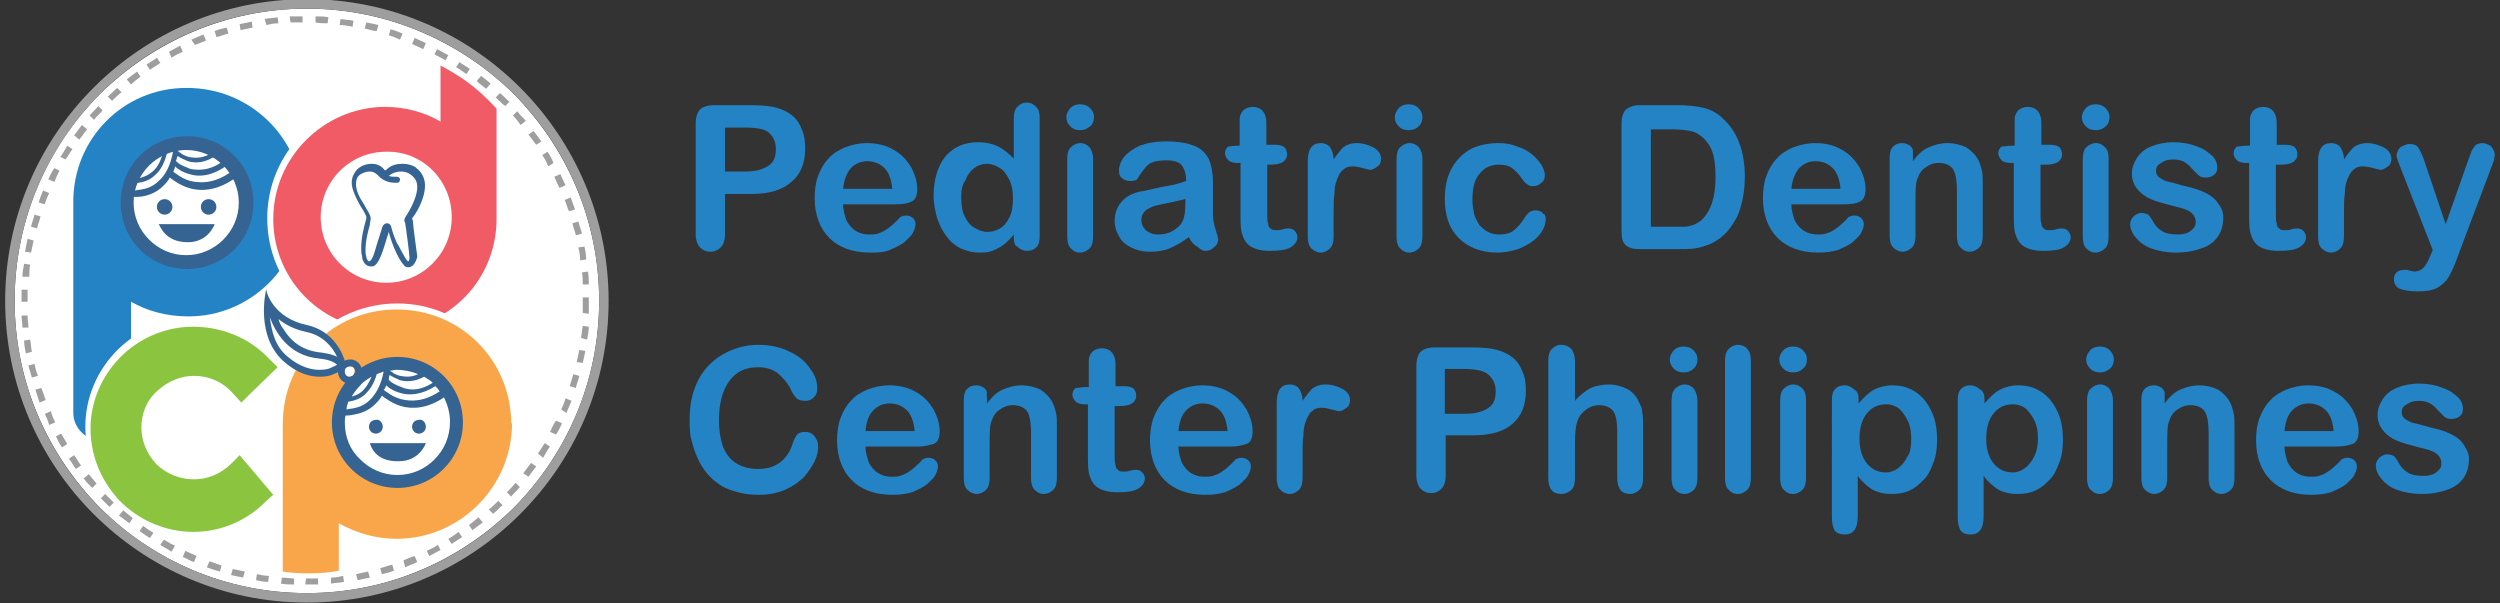 <?xml version="1.0" encoding="utf-8"?>
<!-- Generator: Adobe Illustrator 26.1.0, SVG Export Plug-In . SVG Version: 6.00 Build 0)  -->
<svg version="1.1" id="Layer_1" xmlns="http://www.w3.org/2000/svg" xmlns:xlink="http://www.w3.org/1999/xlink" x="0px" y="0px"
	 viewBox="0 0 290 70" style="enable-background:new 0 0 290 70;" xml:space="preserve">
<rect x="0" y="0" width="290" height="70" fill="#333333" stroke="none"/>
<style type="text/css">
	.st0{fill:#FFFFFF;}
	.st1{fill:#9F9E9E;}
	.st2{fill:#2483C5;}
	.st3{fill:#8BC53F;}
	.st4{fill:none;}
	.st5{fill:#F05B66;}
	.st6{fill:#F9A64A;}
	.st7{fill:#366492;}
</style>
<g>
	<path class="st0" d="M69.5,34.9c0-9.4-3.8-17.8-9.9-24C53.4,4.8,44.9,1,35.6,1s-17.8,3.8-24,9.9c-6.1,6.1-9.9,14.6-9.9,24
		c0,9.4,3.8,17.8,9.9,24c6.1,6.1,14.6,9.9,24,9.9s17.8-3.8,24-9.9C65.7,52.7,69.5,44.3,69.5,34.9z"/>
	<path class="st1" d="M35.6-0.1c-19.3,0-35,15.7-35,35c0,19.3,15.7,35,35,35c19.3,0,35-15.7,35-35C70.6,15.6,54.9-0.1,35.6-0.1z
		 M11.6,58.9c-6.1-6.1-9.9-14.6-9.9-24c0-9.4,3.8-17.8,9.9-24C17.7,4.8,26.2,1,35.6,1s17.8,3.8,24,9.9c6.1,6.1,9.9,14.6,9.9,24
		c0,9.4-3.8,17.8-9.9,24c-6.1,6.1-14.6,9.9-24,9.9S17.7,65,11.6,58.9z"/>
</g>
<path class="st2" d="M21.7,10.2c-0.1,0-0.1,0-0.1,0c-7.3,0-13.1,5.9-13.1,13.2c0,0,0,0.1,0,0.1l0,24.4h0c0,1.8,1.6,3.3,3.5,3.3
	c1.9,0,3.5-1.5,3.5-3.3c0-0.5-0.1-1-0.3-1.4l0-11.5c1.9,1.1,4.2,1.7,6.6,1.7h0.1c7.1,0,13.2-5.8,13.2-13.3c0,0,0,0,0-0.1
	C35,16.1,29.1,10.2,21.7,10.2z"/>
<path class="st0" d="M29.1,23.5c0,4.1-3.3,7.4-7.4,7.4c-4.1,0-7.4-3.3-7.4-7.4s3.3-7.4,7.4-7.4C25.8,16.1,29.1,19.4,29.1,23.5z"/>
<g>
	<path class="st2" d="M87.2,22.5h-3.1v4.7c0,0.7-0.2,1.2-0.5,1.5s-0.7,0.5-1.2,0.5c-0.5,0-0.9-0.2-1.2-0.5c-0.3-0.3-0.5-0.9-0.5-1.5
		V14.3c0-0.7,0.2-1.3,0.5-1.6c0.3-0.3,0.9-0.5,1.6-0.5h4.3c1.3,0,2.3,0.1,3,0.3c0.7,0.2,1.3,0.5,1.8,0.9c0.5,0.4,0.9,1,1.1,1.6
		c0.3,0.6,0.4,1.4,0.4,2.2c0,1.7-0.5,3-1.6,3.9C90.8,22,89.3,22.5,87.2,22.5z M86.4,14.8h-2.3v5.1h2.3c0.8,0,1.5-0.1,2-0.3
		c0.5-0.2,0.9-0.4,1.2-0.8c0.3-0.4,0.4-0.9,0.4-1.5c0-0.7-0.2-1.3-0.7-1.8C88.9,15,87.9,14.8,86.4,14.8z"/>
	<path class="st2" d="M103.9,23.7h-6.1c0,0.7,0.2,1.3,0.4,1.9c0.3,0.5,0.6,0.9,1.1,1.2c0.5,0.3,1,0.4,1.5,0.4c0.4,0,0.7,0,1-0.1
		c0.3-0.1,0.6-0.2,0.9-0.4c0.3-0.2,0.6-0.4,0.8-0.6c0.2-0.2,0.6-0.5,0.9-0.9c0.2-0.1,0.4-0.2,0.7-0.2c0.3,0,0.6,0.1,0.8,0.3
		c0.2,0.2,0.3,0.4,0.3,0.7c0,0.3-0.1,0.6-0.3,1c-0.2,0.4-0.6,0.7-1,1.1c-0.4,0.3-1,0.6-1.7,0.9s-1.4,0.3-2.3,0.3
		c-2,0-3.6-0.6-4.7-1.7c-1.1-1.1-1.7-2.7-1.7-4.6c0-0.9,0.1-1.8,0.4-2.6s0.7-1.5,1.2-2c0.5-0.6,1.2-1,1.9-1.3
		c0.8-0.3,1.6-0.5,2.6-0.5c1.2,0,2.3,0.3,3.1,0.8c0.9,0.5,1.5,1.2,2,2c0.4,0.8,0.7,1.6,0.7,2.5c0,0.8-0.2,1.3-0.7,1.5
		C105.3,23.6,104.7,23.7,103.9,23.7z M97.8,21.9h5.7c-0.1-1.1-0.4-1.9-0.9-2.4c-0.5-0.5-1.2-0.8-2-0.8c-0.8,0-1.4,0.3-1.9,0.8
		C98.2,20.1,97.9,20.9,97.8,21.9z"/>
	<path class="st2" d="M117.6,27.5v-0.3c-0.4,0.5-0.8,0.9-1.2,1.2c-0.4,0.3-0.8,0.5-1.3,0.7c-0.5,0.2-1,0.2-1.6,0.2
		c-0.7,0-1.4-0.2-2.1-0.5c-0.6-0.3-1.2-0.8-1.6-1.4c-0.5-0.6-0.8-1.3-1.1-2.1c-0.2-0.8-0.4-1.6-0.4-2.6c0-1.9,0.5-3.5,1.4-4.6
		c1-1.1,2.2-1.6,3.8-1.6c0.9,0,1.7,0.2,2.3,0.5c0.6,0.3,1.2,0.8,1.8,1.4v-4.6c0-0.6,0.1-1.1,0.4-1.4c0.3-0.3,0.6-0.5,1.1-0.5
		c0.5,0,0.8,0.2,1.1,0.5c0.3,0.3,0.4,0.7,0.4,1.3v13.7c0,0.6-0.1,1-0.4,1.3c-0.3,0.3-0.6,0.4-1.1,0.4c-0.4,0-0.8-0.2-1.1-0.5
		C117.7,28.5,117.6,28.1,117.6,27.5z M111.5,22.9c0,0.8,0.1,1.6,0.4,2.2s0.6,1,1.1,1.3c0.5,0.3,1,0.5,1.5,0.5c0.5,0,1-0.1,1.5-0.4
		c0.5-0.3,0.8-0.7,1.1-1.3c0.3-0.6,0.4-1.3,0.4-2.2c0-0.8-0.1-1.5-0.4-2.1c-0.3-0.6-0.6-1.1-1.1-1.4c-0.5-0.3-1-0.5-1.5-0.5
		c-0.6,0-1.1,0.2-1.5,0.5c-0.4,0.3-0.8,0.8-1,1.4C111.6,21.4,111.5,22.1,111.5,22.9z"/>
	<path class="st2" d="M125.3,15.1c-0.4,0-0.8-0.1-1.1-0.4c-0.3-0.3-0.5-0.6-0.5-1.1c0-0.4,0.2-0.8,0.5-1.1c0.3-0.3,0.7-0.4,1.1-0.4
		c0.4,0,0.8,0.1,1.1,0.4c0.3,0.3,0.5,0.6,0.5,1.1c0,0.5-0.2,0.9-0.5,1.1C126,15,125.7,15.1,125.3,15.1z M126.8,18.4v9
		c0,0.6-0.1,1.1-0.4,1.4c-0.3,0.3-0.7,0.5-1.1,0.5c-0.5,0-0.8-0.2-1.1-0.5c-0.3-0.3-0.4-0.8-0.4-1.4v-8.9c0-0.6,0.1-1.1,0.4-1.4
		c0.3-0.3,0.7-0.5,1.1-0.5c0.5,0,0.8,0.2,1.1,0.5C126.6,17.4,126.8,17.8,126.8,18.4z"/>
	<path class="st2" d="M137.9,27.5c-0.8,0.6-1.5,1-2.2,1.3c-0.7,0.3-1.5,0.4-2.4,0.4c-0.8,0-1.5-0.2-2.1-0.5
		c-0.6-0.3-1.1-0.7-1.4-1.3c-0.3-0.5-0.5-1.1-0.5-1.8c0-0.9,0.3-1.6,0.8-2.2c0.5-0.6,1.3-1,2.2-1.2c0.2,0,0.7-0.1,1.5-0.3
		c0.8-0.2,1.5-0.3,2-0.4c0.6-0.1,1.2-0.3,1.8-0.5c0-0.8-0.2-1.4-0.5-1.8c-0.3-0.4-0.9-0.6-1.8-0.6c-0.8,0-1.4,0.1-1.8,0.3
		c-0.4,0.2-0.7,0.6-1,1c-0.3,0.4-0.5,0.7-0.6,0.9c-0.1,0.1-0.4,0.2-0.8,0.2c-0.3,0-0.7-0.1-0.9-0.3c-0.3-0.2-0.4-0.5-0.4-0.9
		c0-0.5,0.2-1.1,0.6-1.6c0.4-0.5,1-0.9,1.8-1.3c0.8-0.3,1.8-0.5,3.1-0.5c1.4,0,2.4,0.2,3.2,0.5c0.8,0.3,1.3,0.8,1.7,1.5
		c0.3,0.7,0.5,1.6,0.5,2.8c0,0.7,0,1.4,0,1.9c0,0.5,0,1.1,0,1.7c0,0.6,0.1,1.2,0.3,1.8c0.2,0.6,0.3,1,0.3,1.2c0,0.3-0.1,0.6-0.5,0.9
		c-0.3,0.3-0.6,0.4-1,0.4c-0.3,0-0.6-0.2-0.9-0.5C138.6,28.5,138.2,28.1,137.9,27.5z M137.7,23c-0.5,0.2-1.1,0.3-2,0.5
		c-0.9,0.2-1.5,0.3-1.8,0.4c-0.3,0.1-0.7,0.3-1,0.5c-0.3,0.3-0.5,0.6-0.5,1.1c0,0.5,0.2,0.9,0.5,1.2c0.4,0.3,0.8,0.5,1.4,0.5
		c0.6,0,1.2-0.1,1.7-0.4c0.5-0.3,0.9-0.6,1.1-1c0.3-0.5,0.4-1.2,0.4-2.3V23z"/>
	<path class="st2" d="M143.5,16.9h0.3V15c0-0.5,0-0.9,0-1.2c0-0.3,0.1-0.5,0.2-0.7c0.1-0.2,0.3-0.4,0.5-0.5c0.2-0.1,0.5-0.2,0.8-0.2
		c0.4,0,0.8,0.1,1.1,0.4c0.2,0.2,0.3,0.4,0.4,0.7c0.1,0.3,0.1,0.7,0.1,1.2v2.1h1.1c0.4,0,0.8,0.1,1,0.3c0.2,0.2,0.3,0.5,0.3,0.8
		c0,0.4-0.2,0.7-0.5,0.9c-0.3,0.2-0.8,0.3-1.4,0.3H147v5.7c0,0.5,0,0.9,0.1,1.1c0,0.3,0.1,0.5,0.3,0.6c0.1,0.2,0.4,0.2,0.7,0.2
		c0.2,0,0.4,0,0.7-0.1c0.3-0.1,0.6-0.1,0.7-0.1c0.3,0,0.5,0.1,0.7,0.3c0.2,0.2,0.3,0.5,0.3,0.7c0,0.5-0.3,0.9-0.8,1.2
		c-0.5,0.3-1.3,0.4-2.4,0.4c-1,0-1.7-0.2-2.2-0.5c-0.5-0.3-0.8-0.8-1-1.4c-0.2-0.6-0.2-1.4-0.2-2.3v-6h-0.4c-0.4,0-0.8-0.1-1-0.3
		c-0.2-0.2-0.4-0.5-0.4-0.8c0-0.3,0.1-0.6,0.4-0.8C142.7,17,143,16.9,143.5,16.9z"/>
	<path class="st2" d="M154.7,24.8v2.6c0,0.6-0.1,1.1-0.4,1.4c-0.3,0.3-0.7,0.5-1.1,0.5c-0.4,0-0.8-0.2-1.1-0.5
		c-0.3-0.3-0.4-0.8-0.4-1.4v-8.7c0-1.4,0.5-2.1,1.5-2.1c0.5,0,0.9,0.2,1.1,0.5c0.2,0.3,0.4,0.8,0.4,1.4c0.4-0.6,0.8-1.1,1.1-1.4
		c0.4-0.3,0.9-0.5,1.6-0.5c0.7,0,1.3,0.2,1.9,0.5c0.6,0.3,0.9,0.8,0.9,1.3c0,0.4-0.1,0.7-0.4,0.9c-0.3,0.2-0.5,0.4-0.9,0.4
		c-0.1,0-0.4-0.1-0.8-0.2c-0.4-0.1-0.8-0.2-1.2-0.2c-0.5,0-0.8,0.1-1.1,0.4c-0.3,0.2-0.5,0.6-0.7,1.1c-0.2,0.5-0.3,1-0.3,1.7
		C154.7,23,154.7,23.8,154.7,24.8z"/>
	<path class="st2" d="M163.4,15.1c-0.4,0-0.8-0.1-1.1-0.4c-0.3-0.3-0.5-0.6-0.5-1.1c0-0.4,0.2-0.8,0.5-1.1c0.3-0.3,0.7-0.4,1.1-0.4
		c0.4,0,0.8,0.1,1.1,0.4c0.3,0.3,0.5,0.6,0.5,1.1c0,0.5-0.2,0.9-0.5,1.1C164.2,15,163.8,15.1,163.4,15.1z M165,18.4v9
		c0,0.6-0.1,1.1-0.4,1.4c-0.3,0.3-0.7,0.5-1.1,0.5c-0.5,0-0.8-0.2-1.1-0.5c-0.3-0.3-0.4-0.8-0.4-1.4v-8.9c0-0.6,0.1-1.1,0.4-1.4
		c0.3-0.3,0.7-0.5,1.1-0.5c0.5,0,0.8,0.2,1.1,0.5C164.8,17.4,165,17.8,165,18.4z"/>
	<path class="st2" d="M179.3,25.4c0,0.4-0.1,0.8-0.3,1.2c-0.2,0.4-0.6,0.9-1.1,1.3c-0.5,0.4-1.1,0.7-1.8,1c-0.7,0.2-1.5,0.4-2.4,0.4
		c-1.9,0-3.4-0.6-4.5-1.7c-1.1-1.1-1.6-2.6-1.6-4.5c0-1.3,0.2-2.4,0.7-3.4c0.5-1,1.2-1.7,2.1-2.3c0.9-0.5,2.1-0.8,3.4-0.8
		c0.8,0,1.5,0.1,2.2,0.4c0.7,0.2,1.2,0.5,1.7,0.9c0.5,0.4,0.8,0.8,1.1,1.2c0.2,0.4,0.4,0.8,0.4,1.2c0,0.4-0.1,0.7-0.4,0.9
		c-0.3,0.3-0.6,0.4-1,0.4c-0.3,0-0.5-0.1-0.6-0.2c-0.2-0.1-0.4-0.3-0.6-0.6c-0.4-0.6-0.8-1-1.2-1.3c-0.4-0.3-0.9-0.4-1.6-0.4
		c-0.9,0-1.7,0.4-2.2,1.1c-0.6,0.7-0.8,1.7-0.8,3c0,0.6,0.1,1.1,0.2,1.6c0.1,0.5,0.4,0.9,0.6,1.3c0.3,0.3,0.6,0.6,1,0.8
		c0.4,0.2,0.8,0.3,1.3,0.3c0.6,0,1.2-0.1,1.6-0.4c0.4-0.3,0.8-0.7,1.2-1.3c0.2-0.3,0.4-0.6,0.6-0.8c0.2-0.2,0.5-0.3,0.8-0.3
		c0.4,0,0.7,0.1,0.9,0.4C179.2,24.8,179.3,25.1,179.3,25.4z"/>
	<path class="st2" d="M190.2,12.2h4.4c1.1,0,2.1,0.1,3,0.3c0.8,0.2,1.6,0.6,2.2,1.2c1.7,1.5,2.6,3.8,2.6,6.8c0,1-0.1,1.9-0.3,2.8
		c-0.2,0.8-0.4,1.6-0.8,2.2c-0.4,0.7-0.8,1.3-1.4,1.8c-0.4,0.4-0.9,0.7-1.5,1c-0.5,0.2-1.1,0.4-1.7,0.5c-0.6,0.1-1.3,0.1-2.1,0.1
		h-4.4c-0.6,0-1.1-0.1-1.4-0.3c-0.3-0.2-0.5-0.4-0.6-0.8c-0.1-0.3-0.1-0.8-0.1-1.3V14.3c0-0.7,0.2-1.3,0.5-1.6
		C189,12.4,189.5,12.2,190.2,12.2z M191.5,14.9v11.4h2.6c0.6,0,1,0,1.3,0c0.3,0,0.7-0.1,1-0.2c0.3-0.1,0.6-0.3,0.9-0.5
		c1.1-1,1.7-2.6,1.7-5c0-1.7-0.2-2.9-0.7-3.7c-0.5-0.8-1.1-1.3-1.8-1.6c-0.7-0.2-1.6-0.3-2.6-0.3H191.5z"/>
	<path class="st2" d="M213.9,23.7h-6.1c0,0.7,0.2,1.3,0.4,1.9c0.3,0.5,0.6,0.9,1.1,1.2c0.5,0.3,1,0.4,1.5,0.4c0.4,0,0.7,0,1-0.1
		c0.3-0.1,0.6-0.2,0.9-0.4c0.3-0.2,0.6-0.4,0.8-0.6c0.2-0.2,0.6-0.5,0.9-0.9c0.2-0.1,0.4-0.2,0.7-0.2c0.3,0,0.6,0.1,0.8,0.3
		c0.2,0.2,0.3,0.4,0.3,0.7c0,0.3-0.1,0.6-0.3,1c-0.2,0.4-0.6,0.7-1,1.1c-0.4,0.3-1,0.6-1.7,0.9c-0.7,0.2-1.4,0.3-2.3,0.3
		c-2,0-3.6-0.6-4.7-1.7c-1.1-1.1-1.7-2.7-1.7-4.6c0-0.9,0.1-1.8,0.4-2.6s0.7-1.5,1.2-2c0.5-0.6,1.2-1,1.9-1.3
		c0.8-0.3,1.6-0.5,2.6-0.5c1.2,0,2.3,0.3,3.1,0.8c0.9,0.5,1.5,1.2,2,2c0.4,0.8,0.7,1.6,0.7,2.5c0,0.8-0.2,1.3-0.7,1.5
		C215.4,23.6,214.7,23.7,213.9,23.7z M207.8,21.9h5.7c-0.1-1.1-0.4-1.9-0.9-2.4c-0.5-0.5-1.2-0.8-2-0.8c-0.8,0-1.4,0.3-1.9,0.8
		C208.2,20.1,207.9,20.9,207.8,21.9z"/>
	<path class="st2" d="M221.9,18.3v0.4c0.5-0.7,1.1-1.3,1.8-1.6c0.7-0.3,1.4-0.5,2.2-0.5c0.8,0,1.6,0.2,2.2,0.5
		c0.6,0.4,1.1,0.9,1.4,1.5c0.2,0.4,0.3,0.8,0.4,1.2c0.1,0.4,0.1,1,0.1,1.7v5.8c0,0.6-0.1,1.1-0.4,1.4c-0.3,0.3-0.7,0.5-1.1,0.5
		c-0.5,0-0.8-0.2-1.1-0.5c-0.3-0.3-0.4-0.8-0.4-1.4v-5.2c0-1-0.1-1.8-0.4-2.4c-0.3-0.5-0.9-0.8-1.7-0.8c-0.6,0-1.1,0.2-1.5,0.5
		c-0.5,0.3-0.8,0.8-1,1.4c-0.2,0.5-0.2,1.3-0.2,2.6v3.9c0,0.6-0.1,1.1-0.4,1.4c-0.3,0.3-0.7,0.5-1.1,0.5c-0.4,0-0.8-0.2-1.1-0.5
		c-0.3-0.3-0.4-0.8-0.4-1.4v-9c0-0.6,0.1-1,0.4-1.3c0.3-0.3,0.6-0.4,1.1-0.4c0.3,0,0.5,0.1,0.7,0.2c0.2,0.1,0.4,0.3,0.5,0.6
		C221.9,17.6,221.9,17.9,221.9,18.3z"/>
	<path class="st2" d="M233.4,16.9h0.3V15c0-0.5,0-0.9,0-1.2c0-0.3,0.1-0.5,0.2-0.7c0.1-0.2,0.3-0.4,0.5-0.5c0.2-0.1,0.5-0.2,0.8-0.2
		c0.4,0,0.8,0.1,1.1,0.4c0.2,0.2,0.3,0.4,0.4,0.7c0.1,0.3,0.1,0.7,0.1,1.2v2.1h1.1c0.4,0,0.8,0.1,1,0.3c0.2,0.2,0.3,0.5,0.3,0.8
		c0,0.4-0.2,0.7-0.5,0.9c-0.3,0.2-0.8,0.3-1.4,0.3h-0.6v5.7c0,0.5,0,0.9,0.1,1.1c0,0.3,0.1,0.5,0.3,0.6c0.1,0.2,0.4,0.2,0.7,0.2
		c0.2,0,0.4,0,0.7-0.1c0.3-0.1,0.6-0.1,0.7-0.1c0.3,0,0.5,0.1,0.7,0.3c0.2,0.2,0.3,0.5,0.3,0.7c0,0.5-0.3,0.9-0.8,1.2
		c-0.5,0.3-1.3,0.4-2.4,0.4c-1,0-1.7-0.2-2.2-0.5c-0.5-0.3-0.8-0.8-1-1.4c-0.2-0.6-0.2-1.4-0.2-2.3v-6h-0.4c-0.4,0-0.8-0.1-1-0.3
		c-0.2-0.2-0.4-0.5-0.4-0.8c0-0.3,0.1-0.6,0.4-0.8C232.6,17,232.9,16.9,233.4,16.9z"/>
	<path class="st2" d="M243.1,15.1c-0.4,0-0.8-0.1-1.1-0.4c-0.3-0.3-0.5-0.6-0.5-1.1c0-0.4,0.2-0.8,0.5-1.1c0.3-0.3,0.7-0.4,1.1-0.4
		c0.4,0,0.8,0.1,1.1,0.4c0.3,0.3,0.5,0.6,0.5,1.1c0,0.5-0.2,0.9-0.5,1.1C243.9,15,243.5,15.1,243.1,15.1z M244.6,18.4v9
		c0,0.6-0.1,1.1-0.4,1.4c-0.3,0.3-0.7,0.5-1.1,0.5c-0.5,0-0.8-0.2-1.1-0.5c-0.3-0.3-0.4-0.8-0.4-1.4v-8.9c0-0.6,0.1-1.1,0.4-1.4
		c0.3-0.3,0.7-0.5,1.1-0.5c0.5,0,0.8,0.2,1.1,0.5C244.5,17.4,244.6,17.8,244.6,18.4z"/>
	<path class="st2" d="M257.9,25.2c0,0.9-0.2,1.6-0.6,2.2c-0.4,0.6-1,1.1-1.9,1.4c-0.8,0.3-1.8,0.5-3,0.5c-1.1,0-2.1-0.2-2.9-0.5
		c-0.8-0.3-1.4-0.8-1.8-1.3c-0.4-0.5-0.6-1-0.6-1.5c0-0.3,0.1-0.6,0.4-0.9c0.2-0.2,0.6-0.4,0.9-0.4c0.3,0,0.6,0.1,0.8,0.2
		c0.2,0.2,0.3,0.4,0.5,0.7c0.3,0.6,0.7,1,1.1,1.2c0.4,0.3,1.1,0.4,1.8,0.4c0.6,0,1.1-0.1,1.5-0.4c0.4-0.3,0.6-0.6,0.6-1
		c0-0.5-0.2-0.9-0.6-1.2c-0.4-0.3-1.1-0.5-2-0.7c-1.1-0.3-1.9-0.5-2.6-0.8c-0.7-0.3-1.2-0.7-1.6-1.2c-0.4-0.5-0.6-1.1-0.6-1.8
		c0-0.6,0.2-1.2,0.6-1.8c0.4-0.6,0.9-1,1.6-1.3c0.7-0.3,1.6-0.5,2.6-0.5c0.8,0,1.5,0.1,2.2,0.3c0.6,0.2,1.2,0.4,1.6,0.7
		c0.4,0.3,0.8,0.6,1,0.9c0.2,0.3,0.3,0.7,0.3,1c0,0.4-0.1,0.7-0.4,0.9c-0.2,0.2-0.6,0.3-1,0.3c-0.3,0-0.6-0.1-0.8-0.3
		c-0.2-0.2-0.5-0.5-0.8-0.8c-0.2-0.3-0.5-0.5-0.8-0.7c-0.3-0.2-0.8-0.3-1.3-0.3c-0.6,0-1,0.1-1.4,0.4c-0.4,0.2-0.6,0.5-0.6,0.9
		c0,0.3,0.1,0.6,0.4,0.8c0.3,0.2,0.6,0.4,1.1,0.5c0.5,0.1,1.1,0.3,1.9,0.5c1,0.2,1.8,0.5,2.4,0.8c0.6,0.3,1.1,0.7,1.4,1.2
		C257.7,24.1,257.9,24.6,257.9,25.2z"/>
	<path class="st2" d="M260.7,16.9h0.3V15c0-0.5,0-0.9,0-1.2c0-0.3,0.1-0.5,0.2-0.7c0.1-0.2,0.3-0.4,0.5-0.5c0.2-0.1,0.5-0.2,0.8-0.2
		c0.4,0,0.8,0.1,1.1,0.4c0.2,0.2,0.3,0.4,0.4,0.7c0.1,0.3,0.1,0.7,0.1,1.2v2.1h1.1c0.4,0,0.8,0.1,1,0.3c0.2,0.2,0.3,0.5,0.3,0.8
		c0,0.4-0.2,0.7-0.5,0.9c-0.3,0.2-0.8,0.3-1.4,0.3h-0.6v5.7c0,0.5,0,0.9,0.1,1.1c0,0.3,0.1,0.5,0.3,0.6c0.1,0.2,0.4,0.2,0.7,0.2
		c0.2,0,0.4,0,0.7-0.1c0.3-0.1,0.6-0.1,0.7-0.1c0.3,0,0.5,0.1,0.7,0.3c0.2,0.2,0.3,0.5,0.3,0.7c0,0.5-0.3,0.9-0.8,1.2
		c-0.5,0.3-1.3,0.4-2.4,0.4c-1,0-1.7-0.2-2.2-0.5c-0.5-0.3-0.8-0.8-1-1.4c-0.2-0.6-0.2-1.4-0.2-2.3v-6h-0.4c-0.4,0-0.8-0.1-1-0.3
		c-0.2-0.2-0.4-0.5-0.4-0.8c0-0.3,0.1-0.6,0.4-0.8C259.8,17,260.2,16.9,260.7,16.9z"/>
	<path class="st2" d="M271.9,24.8v2.6c0,0.6-0.1,1.1-0.4,1.4c-0.3,0.3-0.7,0.5-1.1,0.5c-0.4,0-0.8-0.2-1.1-0.5
		c-0.3-0.3-0.4-0.8-0.4-1.4v-8.7c0-1.4,0.5-2.1,1.5-2.1c0.5,0,0.9,0.2,1.1,0.5c0.2,0.3,0.4,0.8,0.4,1.4c0.4-0.6,0.8-1.1,1.1-1.4
		c0.4-0.3,0.9-0.5,1.6-0.5c0.7,0,1.3,0.2,1.9,0.5c0.6,0.3,0.9,0.8,0.9,1.3c0,0.4-0.1,0.7-0.4,0.9c-0.3,0.2-0.5,0.4-0.9,0.4
		c-0.1,0-0.4-0.1-0.8-0.2c-0.4-0.1-0.8-0.2-1.2-0.2c-0.5,0-0.8,0.1-1.1,0.4c-0.3,0.2-0.5,0.6-0.7,1.1c-0.2,0.5-0.3,1-0.3,1.7
		C271.9,23,271.9,23.8,271.9,24.8z"/>
	<path class="st2" d="M281.9,29.7l0.3-0.7l-3.8-9.7c-0.2-0.6-0.4-1-0.4-1.2c0-0.3,0.1-0.5,0.2-0.7s0.3-0.4,0.6-0.5
		c0.2-0.1,0.5-0.2,0.7-0.2c0.4,0,0.8,0.1,1,0.4c0.2,0.3,0.4,0.7,0.6,1.2l2.6,7.7l2.5-7.1c0.2-0.6,0.4-1,0.5-1.4
		c0.2-0.3,0.3-0.5,0.5-0.7c0.2-0.1,0.4-0.2,0.8-0.2c0.2,0,0.5,0.1,0.7,0.2c0.2,0.1,0.4,0.3,0.5,0.5c0.1,0.2,0.2,0.4,0.2,0.7
		c0,0.1-0.1,0.4-0.1,0.6c-0.1,0.3-0.2,0.5-0.3,0.8L285,30c-0.3,0.9-0.7,1.7-1,2.2c-0.3,0.5-0.8,0.9-1.3,1.2
		c-0.6,0.3-1.3,0.4-2.2,0.4c-0.9,0-1.6-0.1-2.1-0.3c-0.5-0.2-0.7-0.6-0.7-1.1c0-0.4,0.1-0.6,0.3-0.8c0.2-0.2,0.5-0.3,1-0.3
		c0.2,0,0.3,0,0.5,0.1c0.2,0,0.4,0.1,0.5,0.1c0.4,0,0.6-0.1,0.8-0.2c0.2-0.1,0.4-0.3,0.6-0.6C281.5,30.6,281.7,30.2,281.9,29.7z"/>
	<path class="st2" d="M94.9,51.8c0,0.5-0.1,1.1-0.4,1.7c-0.3,0.6-0.7,1.2-1.2,1.8c-0.6,0.6-1.3,1.1-2.2,1.5
		c-0.9,0.4-1.9,0.6-3.1,0.6c-0.9,0-1.7-0.1-2.4-0.3c-0.7-0.2-1.4-0.4-2-0.8c-0.6-0.4-1.1-0.8-1.6-1.4c-0.4-0.5-0.8-1.1-1.1-1.8
		c-0.3-0.7-0.5-1.3-0.7-2.1c-0.2-0.7-0.2-1.5-0.2-2.4c0-1.3,0.2-2.6,0.6-3.6c0.4-1.1,1-2,1.7-2.7s1.6-1.3,2.6-1.7
		c1-0.4,2-0.6,3.1-0.6c1.4,0,2.6,0.3,3.6,0.8c1.1,0.5,1.9,1.2,2.4,2c0.6,0.8,0.8,1.5,0.8,2.3c0,0.4-0.1,0.7-0.4,1
		c-0.3,0.3-0.6,0.4-1,0.4c-0.4,0-0.8-0.1-1-0.3c-0.2-0.2-0.5-0.6-0.7-1.1c-0.4-0.8-1-1.4-1.6-1.9c-0.6-0.4-1.3-0.6-2.2-0.6
		c-1.4,0-2.5,0.5-3.3,1.6c-0.8,1.1-1.2,2.6-1.2,4.5c0,1.3,0.2,2.4,0.5,3.2c0.4,0.9,0.9,1.5,1.6,1.9c0.7,0.4,1.5,0.6,2.4,0.6
		c1,0,1.8-0.2,2.5-0.7c0.7-0.5,1.2-1.2,1.5-2.1c0.1-0.4,0.3-0.8,0.5-1.1c0.2-0.3,0.6-0.4,1-0.4c0.4,0,0.7,0.1,1,0.4
		C94.8,51,94.9,51.3,94.9,51.8z"/>
	<path class="st2" d="M106.5,51.8h-6.1c0,0.7,0.2,1.3,0.4,1.9c0.3,0.5,0.6,0.9,1.1,1.2c0.5,0.3,1,0.4,1.5,0.4c0.4,0,0.7,0,1-0.1
		c0.3-0.1,0.6-0.2,0.9-0.4c0.3-0.2,0.6-0.4,0.8-0.6c0.2-0.2,0.6-0.5,0.9-0.9c0.2-0.1,0.4-0.2,0.7-0.2c0.3,0,0.6,0.1,0.8,0.3
		c0.2,0.2,0.3,0.4,0.3,0.7c0,0.3-0.1,0.6-0.3,1c-0.2,0.4-0.6,0.7-1,1.1c-0.4,0.3-1,0.6-1.7,0.9c-0.7,0.2-1.4,0.3-2.3,0.3
		c-2,0-3.6-0.6-4.7-1.7c-1.1-1.1-1.7-2.7-1.7-4.6c0-0.9,0.1-1.8,0.4-2.6c0.3-0.8,0.7-1.5,1.2-2c0.5-0.6,1.2-1,1.9-1.3
		c0.8-0.3,1.6-0.5,2.6-0.5c1.2,0,2.3,0.3,3.1,0.8c0.9,0.5,1.5,1.2,2,2c0.4,0.8,0.7,1.6,0.7,2.5c0,0.8-0.2,1.3-0.7,1.5
		C107.9,51.6,107.3,51.8,106.5,51.8z M100.4,50h5.7c-0.1-1.1-0.4-1.9-0.9-2.4c-0.5-0.5-1.2-0.8-2-0.8c-0.8,0-1.4,0.3-1.9,0.8
		C100.8,48.1,100.5,48.9,100.4,50z"/>
	<path class="st2" d="M114.5,46.4v0.4c0.5-0.7,1.1-1.3,1.8-1.6c0.7-0.3,1.4-0.5,2.2-0.5c0.8,0,1.6,0.2,2.2,0.5
		c0.6,0.4,1.1,0.9,1.4,1.5c0.2,0.4,0.3,0.8,0.4,1.2c0.1,0.4,0.1,1,0.1,1.7v5.8c0,0.6-0.1,1.1-0.4,1.4c-0.3,0.3-0.7,0.5-1.1,0.5
		c-0.5,0-0.8-0.2-1.1-0.5c-0.3-0.3-0.4-0.8-0.4-1.4v-5.2c0-1-0.1-1.8-0.4-2.4c-0.3-0.5-0.9-0.8-1.7-0.8c-0.6,0-1.1,0.2-1.5,0.5
		c-0.5,0.3-0.8,0.8-1,1.4c-0.2,0.5-0.2,1.3-0.2,2.6v3.9c0,0.6-0.1,1.1-0.4,1.4c-0.3,0.3-0.7,0.5-1.1,0.5c-0.4,0-0.8-0.2-1.1-0.5
		c-0.3-0.3-0.4-0.8-0.4-1.4v-9c0-0.6,0.1-1,0.4-1.3c0.3-0.3,0.6-0.4,1.1-0.4c0.3,0,0.5,0.1,0.7,0.2c0.2,0.1,0.4,0.3,0.5,0.6
		C114.4,45.7,114.5,46,114.5,46.4z"/>
	<path class="st2" d="M126,44.9h0.3v-1.9c0-0.5,0-0.9,0-1.2c0-0.3,0.1-0.5,0.2-0.7c0.1-0.2,0.3-0.4,0.5-0.5c0.2-0.1,0.5-0.2,0.8-0.2
		c0.4,0,0.8,0.1,1.1,0.4c0.2,0.2,0.3,0.4,0.4,0.7c0.1,0.3,0.1,0.7,0.1,1.2v2.1h1.1c0.4,0,0.8,0.1,1,0.3c0.2,0.2,0.3,0.5,0.3,0.8
		c0,0.4-0.2,0.7-0.5,0.9c-0.3,0.2-0.8,0.3-1.4,0.3h-0.6v5.7c0,0.5,0,0.9,0.1,1.1c0,0.3,0.1,0.5,0.3,0.6c0.1,0.2,0.4,0.2,0.7,0.2
		c0.2,0,0.4,0,0.7-0.1c0.3-0.1,0.6-0.1,0.7-0.1c0.3,0,0.5,0.1,0.7,0.3c0.2,0.2,0.3,0.5,0.3,0.7c0,0.5-0.3,0.9-0.8,1.2
		c-0.5,0.3-1.3,0.4-2.4,0.4c-1,0-1.7-0.2-2.2-0.5c-0.5-0.3-0.8-0.8-1-1.4c-0.2-0.6-0.2-1.4-0.2-2.3v-6h-0.4c-0.4,0-0.8-0.1-1-0.3
		c-0.2-0.2-0.4-0.5-0.4-0.8c0-0.3,0.1-0.6,0.4-0.8C125.1,45,125.5,44.9,126,44.9z"/>
	<path class="st2" d="M142.8,51.8h-6.1c0,0.7,0.2,1.3,0.4,1.9c0.3,0.5,0.6,0.9,1.1,1.2c0.5,0.3,1,0.4,1.5,0.4c0.4,0,0.7,0,1-0.1
		c0.3-0.1,0.6-0.2,0.9-0.4c0.3-0.2,0.6-0.4,0.8-0.6c0.2-0.2,0.6-0.5,0.9-0.9c0.2-0.1,0.4-0.2,0.7-0.2c0.3,0,0.6,0.1,0.8,0.3
		c0.2,0.2,0.3,0.4,0.3,0.7c0,0.3-0.1,0.6-0.3,1c-0.2,0.4-0.6,0.7-1,1.1c-0.4,0.3-1,0.6-1.7,0.9c-0.7,0.2-1.4,0.3-2.3,0.3
		c-2,0-3.6-0.6-4.7-1.7c-1.1-1.1-1.7-2.7-1.7-4.6c0-0.9,0.1-1.8,0.4-2.6c0.3-0.8,0.7-1.5,1.2-2c0.5-0.6,1.2-1,1.9-1.3
		c0.8-0.3,1.6-0.5,2.6-0.5c1.2,0,2.3,0.3,3.1,0.8c0.9,0.5,1.5,1.2,2,2c0.4,0.8,0.7,1.6,0.7,2.5c0,0.8-0.2,1.3-0.7,1.5
		C144.2,51.6,143.6,51.8,142.8,51.8z M136.7,50h5.7c-0.1-1.1-0.4-1.9-0.9-2.4c-0.5-0.5-1.2-0.8-2-0.8c-0.8,0-1.4,0.3-1.9,0.8
		C137.1,48.1,136.8,48.9,136.7,50z"/>
	<path class="st2" d="M151.1,52.8v2.6c0,0.6-0.1,1.1-0.4,1.4c-0.3,0.3-0.7,0.5-1.1,0.5c-0.4,0-0.8-0.2-1.1-0.5
		c-0.3-0.3-0.4-0.8-0.4-1.4v-8.7c0-1.4,0.5-2.1,1.5-2.1c0.5,0,0.9,0.2,1.1,0.5c0.2,0.3,0.4,0.8,0.4,1.4c0.4-0.6,0.8-1.1,1.1-1.4
		c0.4-0.3,0.9-0.5,1.6-0.5c0.7,0,1.3,0.2,1.9,0.5c0.6,0.3,0.9,0.8,0.9,1.3c0,0.4-0.1,0.7-0.4,0.9c-0.3,0.2-0.5,0.4-0.9,0.4
		c-0.1,0-0.4-0.1-0.8-0.2c-0.4-0.1-0.8-0.2-1.2-0.2c-0.5,0-0.8,0.1-1.1,0.4c-0.3,0.2-0.5,0.6-0.7,1.1c-0.2,0.5-0.3,1-0.3,1.7
		C151.1,51.1,151.1,51.9,151.1,52.8z"/>
	<path class="st2" d="M170.8,50.5h-3.1v4.7c0,0.7-0.2,1.2-0.5,1.5c-0.3,0.3-0.7,0.5-1.2,0.5c-0.5,0-0.9-0.2-1.2-0.5
		c-0.3-0.3-0.5-0.9-0.5-1.5V42.4c0-0.7,0.2-1.3,0.5-1.6c0.3-0.3,0.9-0.5,1.6-0.5h4.3c1.3,0,2.3,0.1,3,0.3c0.7,0.2,1.3,0.5,1.8,0.9
		c0.5,0.4,0.9,1,1.1,1.6c0.3,0.6,0.4,1.4,0.4,2.2c0,1.7-0.5,3-1.6,3.9C174.4,50.1,172.8,50.5,170.8,50.5z M169.9,42.8h-2.3V48h2.3
		c0.8,0,1.5-0.1,2-0.3c0.5-0.2,0.9-0.4,1.2-0.8c0.3-0.4,0.4-0.9,0.4-1.5c0-0.7-0.2-1.3-0.7-1.8C172.4,43.1,171.4,42.8,169.9,42.8z"
		/>
	<path class="st2" d="M182.7,41.9v4.6c0.4-0.5,0.8-0.8,1.2-1.1c0.4-0.3,0.8-0.5,1.2-0.6c0.5-0.1,0.9-0.2,1.5-0.2
		c0.8,0,1.5,0.2,2.1,0.5c0.6,0.3,1.1,0.8,1.4,1.5c0.2,0.4,0.4,0.8,0.4,1.2c0.1,0.5,0.1,1,0.1,1.6v6c0,0.6-0.1,1.1-0.4,1.4
		c-0.3,0.3-0.7,0.5-1.1,0.5c-1,0-1.5-0.6-1.5-1.9v-5.3c0-1-0.1-1.8-0.4-2.3c-0.3-0.5-0.9-0.8-1.7-0.8c-0.6,0-1.1,0.2-1.5,0.5
		c-0.4,0.3-0.8,0.7-1,1.3c-0.2,0.5-0.3,1.3-0.3,2.5v4.1c0,0.6-0.1,1.1-0.4,1.4c-0.3,0.3-0.7,0.5-1.2,0.5c-1,0-1.5-0.6-1.5-1.9V41.9
		c0-0.6,0.1-1.1,0.4-1.4c0.3-0.3,0.6-0.5,1.1-0.5c0.5,0,0.9,0.2,1.2,0.5C182.5,40.8,182.7,41.3,182.7,41.9z"/>
	<path class="st2" d="M195.3,43.2c-0.4,0-0.8-0.1-1.1-0.4c-0.3-0.3-0.5-0.6-0.5-1.1c0-0.4,0.2-0.8,0.5-1.1c0.3-0.3,0.7-0.4,1.1-0.4
		c0.4,0,0.8,0.1,1.1,0.4c0.3,0.3,0.5,0.6,0.5,1.1c0,0.5-0.2,0.9-0.5,1.1C196.1,43.1,195.7,43.2,195.3,43.2z M196.9,46.4v9
		c0,0.6-0.1,1.1-0.4,1.4c-0.3,0.3-0.7,0.5-1.1,0.5c-0.5,0-0.8-0.2-1.1-0.5c-0.3-0.3-0.4-0.8-0.4-1.4v-8.9c0-0.6,0.1-1.1,0.4-1.4
		c0.3-0.3,0.7-0.5,1.1-0.5c0.5,0,0.8,0.2,1.1,0.5C196.7,45.4,196.9,45.9,196.9,46.4z"/>
	<path class="st2" d="M200.1,55.4V41.9c0-0.6,0.1-1.1,0.4-1.4c0.3-0.3,0.7-0.5,1.1-0.5c0.5,0,0.9,0.2,1.1,0.5
		c0.3,0.3,0.4,0.8,0.4,1.4v13.5c0,0.6-0.1,1.1-0.4,1.4c-0.3,0.3-0.7,0.5-1.1,0.5c-0.5,0-0.8-0.2-1.1-0.5
		C200.2,56.5,200.1,56,200.1,55.4z"/>
	<path class="st2" d="M208,43.2c-0.4,0-0.8-0.1-1.1-0.4c-0.3-0.3-0.5-0.6-0.5-1.1c0-0.4,0.2-0.8,0.5-1.1c0.3-0.3,0.7-0.4,1.1-0.4
		c0.4,0,0.8,0.1,1.1,0.4c0.3,0.3,0.5,0.6,0.5,1.1c0,0.5-0.2,0.9-0.5,1.1C208.8,43.1,208.4,43.2,208,43.2z M209.5,46.4v9
		c0,0.6-0.1,1.1-0.4,1.4c-0.3,0.3-0.7,0.5-1.1,0.5c-0.5,0-0.8-0.2-1.1-0.5c-0.3-0.3-0.4-0.8-0.4-1.4v-8.9c0-0.6,0.1-1.1,0.4-1.4
		c0.3-0.3,0.7-0.5,1.1-0.5c0.5,0,0.8,0.2,1.1,0.5C209.4,45.4,209.5,45.9,209.5,46.4z"/>
	<path class="st2" d="M215.6,46.4v0.4c0.6-0.7,1.2-1.3,1.8-1.6c0.6-0.3,1.3-0.5,2.1-0.5c1,0,1.8,0.2,2.6,0.7
		c0.8,0.5,1.4,1.2,1.9,2.2c0.5,1,0.7,2.1,0.7,3.4c0,1-0.1,1.8-0.4,2.6c-0.3,0.8-0.6,1.5-1.1,2c-0.5,0.5-1,1-1.7,1.3
		c-0.6,0.3-1.3,0.4-2.1,0.4c-0.9,0-1.6-0.2-2.2-0.5c-0.6-0.4-1.2-0.9-1.7-1.6v4.7c0,1.4-0.5,2.1-1.5,2.1c-0.6,0-1-0.2-1.2-0.5
		c-0.2-0.4-0.3-0.9-0.3-1.5V46.4c0-0.6,0.1-1,0.4-1.3c0.3-0.3,0.6-0.4,1.1-0.4c0.4,0,0.8,0.2,1.1,0.5
		C215.5,45.4,215.6,45.8,215.6,46.4z M221.7,50.9c0-0.8-0.1-1.5-0.4-2.1c-0.3-0.6-0.6-1-1-1.4c-0.4-0.3-0.9-0.5-1.5-0.5
		c-0.9,0-1.6,0.3-2.2,1c-0.6,0.7-0.9,1.7-0.9,3c0,1.2,0.3,2.2,0.9,2.9c0.6,0.7,1.3,1,2.2,1c0.5,0,1-0.2,1.4-0.5
		c0.4-0.3,0.8-0.8,1.1-1.4C221.6,52.5,221.7,51.8,221.7,50.9z"/>
	<path class="st2" d="M230.2,46.4v0.4c0.6-0.7,1.2-1.3,1.8-1.6c0.6-0.3,1.3-0.5,2.1-0.5c1,0,1.8,0.2,2.6,0.7
		c0.8,0.5,1.4,1.2,1.9,2.2c0.5,1,0.7,2.1,0.7,3.4c0,1-0.1,1.8-0.4,2.6c-0.3,0.8-0.6,1.5-1.1,2c-0.5,0.5-1,1-1.7,1.3
		c-0.6,0.3-1.3,0.4-2.1,0.4c-0.9,0-1.6-0.2-2.2-0.5c-0.6-0.4-1.2-0.9-1.7-1.6v4.7c0,1.4-0.5,2.1-1.5,2.1c-0.6,0-1-0.2-1.2-0.5
		c-0.2-0.4-0.3-0.9-0.3-1.5V46.4c0-0.6,0.1-1,0.4-1.3c0.3-0.3,0.6-0.4,1.1-0.4c0.4,0,0.8,0.2,1.1,0.5
		C230.1,45.4,230.2,45.8,230.2,46.4z M236.4,50.9c0-0.8-0.1-1.5-0.4-2.1c-0.3-0.6-0.6-1-1-1.4c-0.4-0.3-0.9-0.5-1.5-0.5
		c-0.9,0-1.6,0.3-2.2,1c-0.6,0.7-0.9,1.7-0.9,3c0,1.2,0.3,2.2,0.9,2.9c0.6,0.7,1.3,1,2.2,1c0.5,0,1-0.2,1.4-0.5
		c0.4-0.3,0.8-0.8,1.1-1.4C236.2,52.5,236.4,51.8,236.4,50.9z"/>
	<path class="st2" d="M243.6,43.2c-0.4,0-0.8-0.1-1.1-0.4c-0.3-0.3-0.5-0.6-0.5-1.1c0-0.4,0.2-0.8,0.5-1.1c0.3-0.3,0.7-0.4,1.1-0.4
		c0.4,0,0.8,0.1,1.1,0.4c0.3,0.3,0.5,0.6,0.5,1.1c0,0.5-0.2,0.9-0.5,1.1C244.3,43.1,244,43.2,243.6,43.2z M245.1,46.4v9
		c0,0.6-0.1,1.1-0.4,1.4c-0.3,0.3-0.7,0.5-1.1,0.5c-0.5,0-0.8-0.2-1.1-0.5c-0.3-0.3-0.4-0.8-0.4-1.4v-8.9c0-0.6,0.1-1.1,0.4-1.4
		c0.3-0.3,0.7-0.5,1.1-0.5c0.5,0,0.8,0.2,1.1,0.5C244.9,45.4,245.1,45.9,245.1,46.4z"/>
	<path class="st2" d="M251.1,46.4v0.4c0.5-0.7,1.1-1.3,1.8-1.6c0.7-0.3,1.4-0.5,2.2-0.5c0.8,0,1.6,0.2,2.2,0.5
		c0.6,0.4,1.1,0.9,1.4,1.5c0.2,0.4,0.3,0.8,0.4,1.2c0.1,0.4,0.1,1,0.1,1.7v5.8c0,0.6-0.1,1.1-0.4,1.4c-0.3,0.3-0.7,0.5-1.1,0.5
		c-0.5,0-0.8-0.2-1.1-0.5c-0.3-0.3-0.4-0.8-0.4-1.4v-5.2c0-1-0.1-1.8-0.4-2.4c-0.3-0.5-0.9-0.8-1.7-0.8c-0.6,0-1.1,0.2-1.5,0.5
		c-0.5,0.3-0.8,0.8-1,1.4c-0.2,0.5-0.2,1.3-0.2,2.6v3.9c0,0.6-0.1,1.1-0.4,1.4c-0.3,0.3-0.7,0.5-1.1,0.5c-0.4,0-0.8-0.2-1.1-0.5
		c-0.3-0.3-0.4-0.8-0.4-1.4v-9c0-0.6,0.1-1,0.4-1.3c0.3-0.3,0.6-0.4,1.1-0.4c0.3,0,0.5,0.1,0.7,0.2c0.2,0.1,0.4,0.3,0.5,0.6
		C251.1,45.7,251.1,46,251.1,46.4z"/>
	<path class="st2" d="M271.1,51.8H265c0,0.7,0.2,1.3,0.4,1.9c0.3,0.5,0.6,0.9,1.1,1.2c0.5,0.3,1,0.4,1.5,0.4c0.4,0,0.7,0,1-0.1
		c0.3-0.1,0.6-0.2,0.9-0.4c0.3-0.2,0.6-0.4,0.8-0.6c0.2-0.2,0.6-0.5,0.9-0.9c0.2-0.1,0.4-0.2,0.7-0.2c0.3,0,0.6,0.1,0.8,0.3
		c0.2,0.2,0.3,0.4,0.3,0.7c0,0.3-0.1,0.6-0.3,1c-0.2,0.4-0.6,0.7-1,1.1c-0.4,0.3-1,0.6-1.7,0.9c-0.7,0.2-1.4,0.3-2.3,0.3
		c-2,0-3.6-0.6-4.7-1.7c-1.1-1.1-1.7-2.7-1.7-4.6c0-0.9,0.1-1.8,0.4-2.6c0.3-0.8,0.7-1.5,1.2-2c0.5-0.6,1.2-1,1.9-1.3
		c0.8-0.3,1.6-0.5,2.6-0.5c1.2,0,2.3,0.3,3.1,0.8c0.9,0.5,1.5,1.2,2,2c0.4,0.8,0.7,1.6,0.7,2.5c0,0.8-0.2,1.3-0.7,1.5
		C272.6,51.6,271.9,51.8,271.1,51.8z M265,50h5.7c-0.1-1.1-0.4-1.9-0.9-2.4c-0.5-0.5-1.2-0.8-2-0.8c-0.8,0-1.4,0.3-1.9,0.8
		C265.4,48.1,265.1,48.9,265,50z"/>
	<path class="st2" d="M286.4,53.2c0,0.9-0.2,1.6-0.6,2.2c-0.4,0.6-1,1.1-1.9,1.4c-0.8,0.3-1.8,0.5-3,0.5c-1.1,0-2.1-0.2-2.9-0.5
		c-0.8-0.3-1.4-0.8-1.8-1.3c-0.4-0.5-0.6-1-0.6-1.5c0-0.3,0.1-0.6,0.4-0.9c0.2-0.2,0.6-0.4,0.9-0.4c0.3,0,0.6,0.1,0.8,0.2
		c0.2,0.2,0.3,0.4,0.5,0.7c0.3,0.6,0.7,1,1.1,1.2c0.4,0.3,1.1,0.4,1.8,0.4c0.6,0,1.1-0.1,1.5-0.4c0.4-0.3,0.6-0.6,0.6-1
		c0-0.5-0.2-0.9-0.6-1.2c-0.4-0.3-1.1-0.5-2-0.7c-1.1-0.3-1.9-0.5-2.6-0.8c-0.7-0.3-1.2-0.7-1.6-1.2c-0.4-0.5-0.6-1.1-0.6-1.8
		c0-0.6,0.2-1.2,0.6-1.8c0.4-0.6,0.9-1,1.6-1.3c0.7-0.3,1.6-0.5,2.6-0.5c0.8,0,1.5,0.1,2.2,0.3c0.6,0.2,1.2,0.4,1.6,0.7
		c0.4,0.3,0.8,0.6,1,0.9c0.2,0.3,0.3,0.7,0.3,1c0,0.4-0.1,0.7-0.4,0.9c-0.2,0.2-0.6,0.3-1,0.3c-0.3,0-0.6-0.1-0.8-0.3
		c-0.2-0.2-0.5-0.5-0.8-0.8c-0.2-0.3-0.5-0.5-0.8-0.7s-0.8-0.3-1.3-0.3c-0.6,0-1,0.1-1.4,0.4c-0.4,0.2-0.6,0.5-0.6,0.9
		c0,0.3,0.1,0.6,0.4,0.8c0.3,0.2,0.6,0.4,1.1,0.5c0.5,0.1,1.1,0.3,1.9,0.5c1,0.2,1.8,0.5,2.4,0.8c0.6,0.3,1.1,0.7,1.4,1.2
		C286.2,52.2,286.4,52.7,286.4,53.2z"/>
</g>
<path class="st0" d="M58.4,25.3c0,7.6-6.2,13.8-13.7,13.8C37.1,39.1,31,33,31,25.3c0-7.6,6.2-13.8,13.7-13.8
	C52.3,11.5,58.4,17.7,58.4,25.3z"/>
<path class="st0" d="M35.1,49.5c0,6.9-5.7,12.6-12.6,12.6S9.9,56.4,9.9,49.5c0-6.9,5.7-12.6,12.6-12.6S35.1,42.5,35.1,49.5z"/>
<path class="st3" d="M27.8,52.8l-1.1,1.1c-1.2,1.1-2.6,1.7-4.2,1.7c-1.6,0-3.2-0.6-4.4-1.8c-1.1-1.2-1.7-2.7-1.7-4.2
	c0-1.6,0.6-3.2,1.9-4.3c1.2-1.1,2.7-1.7,4.2-1.7c1.6,0,3.2,0.6,4.4,1.9l0,0l1.1,1.2l1.1-1.1l3.1-3l-1.1-1.1
	c-2.3-2.4-5.5-3.6-8.7-3.6c-2.9,0-5.9,1.1-8.2,3.3c-2.4,2.3-3.7,5.4-3.7,8.5c0,3,1.1,5.9,3.3,8.3c2.3,2.4,5.5,3.7,8.6,3.7
	c0,0,0,0,0,0c3,0,5.9-1.1,8.2-3.3l0.4-0.4l0.7-0.6l-0.6-0.7L27.8,52.8z"/>
<g>
	<path class="st4" d="M51.2,25.3c0,0,0-0.1,0-0.1c-0.1-3.4-2.6-6.1-5.8-6.4c-0.2,0-0.5,0-0.7,0c-0.1,0-0.1,0-0.1,0
		c-3.6,0.1-6.5,3-6.5,6.6c0,0.1,0,0.1,0,0.1c0.1,3.6,3,6.5,6.6,6.5c0,0,0.1,0,0.1,0c0.2,0,0.4,0,0.6,0
		C48.6,31.5,51.2,28.6,51.2,25.3z"/>
	<path class="st5" d="M57.6,12.6c-2.5-2.7-4.3-3.8-6.5-5l0,6.5c-1.9-1.1-4.1-1.7-6.4-1.7c-0.1,0-0.2,0-0.2,0
		c-6.9,0.1-12.8,5.8-12.8,13c0,0.1,0,0.2,0,0.2c0.1,7.1,5.9,12.7,13,12.7c0,0,0,0,0,0c0.1,0,0.1,0,0.2,0c7.2-0.1,12.7-5.9,12.7-12.9
		c0-0.1,0-0.1,0-0.2L57.6,12.6z M44.7,31.9c0,0-0.1,0-0.1,0c-3.6,0-6.5-2.9-6.6-6.5c0,0,0-0.1,0-0.1c0-3.6,2.8-6.5,6.5-6.6
		c0.1,0,0.1,0,0.1,0c0.2,0,0.5,0,0.7,0c3.2,0.4,5.8,3.1,5.8,6.4c0,0,0,0.1,0,0.1c0,3.3-2.6,6.2-5.8,6.5C45.2,31.9,45,31.9,44.7,31.9
		z"/>
</g>
<path class="st4" d="M52.8,49.1c0-3.7-3-6.7-6.7-6.7l-0.1,0c-3.6,0-6.7,3.1-6.7,6.7v0c0,3.7,3,6.7,6.7,6.7c0,0,0,0,0,0
	C49.8,55.9,52.7,52.9,52.8,49.1L52.8,49.1z"/>
<path class="st0" d="M60,49.1c0,7.7-6.2,13.9-13.9,13.9c-7.7,0-13.9-6.2-13.9-13.9c0-7.7,6.2-13.9,13.9-13.9
	C53.7,35.2,60,41.4,60,49.1z"/>
<path class="st4" d="M46,42.4L46,42.4c-3.7,0-6.7,3.1-6.7,6.7v0c0,3.7,3,6.7,6.7,6.7c0,0,0,0,0,0c3.7,0,6.7-3,6.7-6.7v0
	C52.8,45.4,49.8,42.4,46,42.4z"/>
<path class="st6" d="M59.3,49c-0.1-7.3-5.9-13.1-13.3-13.1c0,0,0,0,0,0h0c-7.4,0-13.2,5.9-13.2,13.3l0,17.1c1.9,0.3,4.5,0.3,6.5-0.1
	l0-5.5c2,1.1,4.2,1.8,6.7,1.8h0h0.2l0,0c7.1-0.1,13.1-5.9,13.2-13.3L59.3,49L59.3,49z M52.8,49.1c0,3.7-3,6.7-6.7,6.7c0,0,0,0,0,0
	c-3.7,0-6.7-3-6.7-6.7v0c0-3.7,3-6.7,6.7-6.7l0.1,0C49.8,42.4,52.8,45.4,52.8,49.1L52.8,49.1z"/>
<g>
	<path class="st1" d="M35.5,67.1c0.5,0,1,0,1.4,0l0,0l0,0.7c-0.5,0-1,0-1.5,0l0,0L35.5,67.1L35.5,67.1z M32.6,67.7l0.1-0.7
		c0.5,0,1,0.1,1.4,0.1l0,0l0,0.7C33.6,67.8,33.1,67.8,32.6,67.7L32.6,67.7z M38.4,67c0.5,0,1-0.1,1.4-0.2l0,0h0l0.1,0.7
		c-0.5,0.1-1,0.1-1.5,0.2l0,0L38.4,67L38.4,67z M29.7,67.3l0.1-0.7c0.5,0.1,0.9,0.2,1.4,0.2l0,0l-0.1,0.7
		C30.6,67.5,30.1,67.4,29.7,67.3L29.7,67.3z M41.3,66.6c0.5-0.1,0.9-0.2,1.4-0.3l0,0l0.2,0.7c-0.5,0.1-1,0.2-1.4,0.3l0,0L41.3,66.6
		L41.3,66.6z M26.8,66.7L27,66c0.5,0.1,0.9,0.2,1.4,0.3l0,0L28.2,67C27.7,66.9,27.2,66.8,26.8,66.7L26.8,66.7z M44.1,65.9
		c0.5-0.1,0.9-0.3,1.4-0.4l0,0l0.2,0.7c-0.5,0.2-0.9,0.3-1.4,0.4l0,0L44.1,65.9L44.1,65.9z M24,65.8l0.3-0.7
		c0.5,0.2,0.9,0.3,1.4,0.5l0,0l-0.2,0.7C24.9,66.1,24.4,66,24,65.8L24,65.8z M46.8,65c0.5-0.2,0.9-0.4,1.3-0.5l0,0l0.3,0.7
		c-0.5,0.2-0.9,0.4-1.4,0.6l0,0L46.8,65L46.8,65z M21.2,64.6l0.3-0.7c0.4,0.2,0.9,0.4,1.3,0.6l0,0l-0.3,0.7
		C22.1,65.1,21.7,64.8,21.2,64.6L21.2,64.6z M49.5,63.9c0.4-0.2,0.9-0.4,1.3-0.7l0,0l0.3,0.6c-0.4,0.2-0.9,0.5-1.3,0.7l0,0
		L49.5,63.9L49.5,63.9z M18.6,63.2l0.4-0.6c0.4,0.2,0.8,0.5,1.3,0.7l0,0h0L19.9,64C19.5,63.7,19,63.5,18.6,63.2L18.6,63.2z M52,62.5
		c0.4-0.2,0.8-0.5,1.2-0.8l0,0l0.4,0.6c-0.4,0.3-0.8,0.5-1.2,0.8l0,0L52,62.5L52,62.5z M16.2,61.6l0.4-0.6c0.4,0.3,0.8,0.6,1.2,0.8
		l0,0l-0.4,0.6C17,62.2,16.6,61.9,16.2,61.6L16.2,61.6z M54.4,60.9c0.4-0.3,0.8-0.6,1.1-0.9l0,0l0.5,0.6c-0.4,0.3-0.8,0.6-1.2,0.9
		l0,0L54.4,60.9L54.4,60.9z M13.8,59.8l0.5-0.6c0.4,0.3,0.7,0.6,1.1,0.9l0,0L15,60.7C14.6,60.4,14.2,60.1,13.8,59.8L13.8,59.8z
		 M56.7,59.1c0.4-0.3,0.7-0.6,1.1-1l0,0l0.5,0.5c-0.4,0.3-0.7,0.7-1.1,1l0,0L56.7,59.1L56.7,59.1z M11.7,57.8l0.5-0.5
		c0.3,0.3,0.7,0.7,1,1l0,0l-0.5,0.5C12.4,58.5,12,58.1,11.7,57.8L11.7,57.8z M58.8,57.1c0.3-0.3,0.7-0.7,1-1.1l0,0l0.5,0.5
		c-0.3,0.4-0.7,0.7-1,1.1l0,0L58.8,57.1L58.8,57.1z M9.7,55.5l0.6-0.5c0.3,0.4,0.6,0.7,0.9,1.1l0,0l-0.5,0.5
		C10.4,56.3,10,55.9,9.7,55.5L9.7,55.5z M60.7,54.9c0.3-0.4,0.6-0.8,0.9-1.2l0,0l0.6,0.4c-0.3,0.4-0.6,0.8-0.9,1.2l0,0L60.7,54.9
		L60.7,54.9z M8,53.2l0.6-0.4c0.3,0.4,0.5,0.8,0.8,1.2l0,0l-0.6,0.4C8.5,54,8.3,53.6,8,53.2L8,53.2z M62.4,52.6
		c0.3-0.4,0.5-0.8,0.8-1.2l0,0l0.6,0.4c-0.3,0.4-0.5,0.8-0.8,1.3l0,0L62.4,52.6L62.4,52.6z M6.5,50.6l0.6-0.3
		c0.2,0.4,0.5,0.8,0.7,1.2l0,0v0l-0.6,0.4C6.9,51.5,6.7,51.1,6.5,50.6L6.5,50.6z M63.8,50.1c0.2-0.4,0.4-0.9,0.7-1.3l0,0l0.7,0.3
		c-0.2,0.4-0.4,0.9-0.7,1.3l0,0L63.8,50.1L63.8,50.1z M5.2,48l0.7-0.3C6,48.1,6.2,48.6,6.4,49l0,0l-0.7,0.3
		C5.6,48.9,5.4,48.4,5.2,48L5.2,48z M65.1,47.5c0.2-0.4,0.4-0.9,0.5-1.3l0,0h0l0.7,0.3c-0.2,0.5-0.4,0.9-0.6,1.4l0,0L65.1,47.5
		L65.1,47.5z M4.1,45.2L4.8,45c0.2,0.5,0.3,0.9,0.5,1.4l0,0l-0.7,0.3C4.4,46.2,4.3,45.7,4.1,45.2L4.1,45.2z M66.1,44.8
		c0.1-0.5,0.3-0.9,0.4-1.4l0,0l0.7,0.2c-0.1,0.5-0.3,0.9-0.4,1.4l0,0L66.1,44.8L66.1,44.8z M3.3,42.4L4,42.2
		c0.1,0.5,0.2,0.9,0.4,1.4l0,0h0l-0.7,0.2C3.6,43.4,3.4,42.9,3.3,42.4L3.3,42.4z M66.9,42c0.1-0.5,0.2-0.9,0.3-1.4l0,0l0.7,0.1
		c-0.1,0.5-0.2,1-0.3,1.4l0,0L66.9,42L66.9,42z M2.8,39.5l0.7-0.1c0.1,0.5,0.1,1,0.2,1.4l0,0L3,41C2.9,40.5,2.8,40,2.8,39.5
		L2.8,39.5z M67.4,39.2c0.1-0.5,0.1-1,0.2-1.4l0,0l0.7,0.1c0,0.5-0.1,1-0.2,1.5l0,0L67.4,39.2L67.4,39.2z M2.5,36.6l0.7,0
		c0,0.5,0.1,1,0.1,1.4l0,0h0L2.6,38C2.6,37.5,2.5,37,2.5,36.6L2.5,36.6z M67.6,36.3c0-0.5,0-1,0-1.4l0,0c0-0.1,0-0.3,0-0.4l0,0
		l0.7,0c0,0.1,0,0.3,0,0.4l0,0c0,0.5,0,1,0,1.5l0,0L67.6,36.3L67.6,36.3z M2.5,34.9c0-0.4,0-0.8,0-1.3l0,0l0.7,0c0,0.4,0,0.8,0,1.2
		l0,0c0,0.1,0,0.1,0,0.2l0,0l-0.7,0C2.5,35,2.5,34.9,2.5,34.9L2.5,34.9z M67.5,31.6l0.7-0.1c0.1,0.5,0.1,1,0.1,1.5l0,0l-0.7,0
		C67.6,32.5,67.6,32,67.5,31.6L67.5,31.6z M2.6,32.1c0-0.5,0.1-1,0.2-1.5l0,0l0.7,0.1c-0.1,0.5-0.1,1-0.1,1.4l0,0L2.6,32.1L2.6,32.1
		z M67.5,31.6C67.5,31.6,67.5,31.6,67.5,31.6L67.5,31.6L67.5,31.6L67.5,31.6L67.5,31.6z M67.1,28.7L67.1,28.7l0.7-0.1
		c0.1,0.5,0.2,1,0.2,1.5l0,0l-0.7,0.1C67.3,29.6,67.2,29.2,67.1,28.7L67.1,28.7z M2.9,29.2c0.1-0.5,0.2-1,0.3-1.5l0,0l0.7,0.2
		c-0.1,0.5-0.2,0.9-0.3,1.4l0,0L2.9,29.2L2.9,29.2z M66.4,25.9L66.4,25.9l0.7-0.2c0.1,0.5,0.3,0.9,0.4,1.4l0,0l-0.7,0.2
		C66.7,26.8,66.5,26.4,66.4,25.9L66.4,25.9z M3.6,26.3c0.1-0.5,0.3-0.9,0.4-1.4l0,0l0.7,0.2c-0.1,0.5-0.3,0.9-0.4,1.4l0,0L3.6,26.3
		L3.6,26.3z M65.5,23.2l0.7-0.3c0.2,0.5,0.3,0.9,0.5,1.4l0,0L66,24.5C65.8,24.1,65.7,23.6,65.5,23.2L65.5,23.2z M5.1,23.7L5.1,23.7
		L5.1,23.7L5.1,23.7L5.1,23.7L5.1,23.7z M4.5,23.5C4.6,23,4.8,22.6,5,22.1l0,0l0.7,0.3c-0.2,0.4-0.4,0.9-0.5,1.3l0,0L4.5,23.5
		L4.5,23.5z M64.3,20.5l0.7-0.3c0.2,0.4,0.4,0.9,0.6,1.3l0,0l-0.7,0.3C64.7,21.4,64.5,21,64.3,20.5L64.3,20.5z M6.3,21.1l-0.7-0.3
		c0.2-0.4,0.4-0.9,0.7-1.3l0,0l0.6,0.3C6.7,20.2,6.5,20.6,6.3,21.1L6.3,21.1L6.3,21.1L6.3,21.1z M62.9,18l0.6-0.4
		c0.3,0.4,0.5,0.8,0.7,1.3l0,0l-0.6,0.4C63.4,18.8,63.2,18.4,62.9,18L62.9,18z M7.6,18.5L7,18.2c0.3-0.4,0.5-0.8,0.8-1.3l0,0
		l0.6,0.4C8.1,17.7,7.9,18.1,7.6,18.5L7.6,18.5L7.6,18.5L7.6,18.5z M61.3,15.6l0.6-0.4c0.3,0.4,0.6,0.8,0.9,1.2l0,0l-0.6,0.4
		C61.9,16.4,61.6,16,61.3,15.6L61.3,15.6z M8.6,15.7c0.3-0.4,0.6-0.8,0.9-1.2l0,0l0.6,0.5c-0.3,0.4-0.6,0.8-0.9,1.2l0,0L8.6,15.7
		L8.6,15.7z M59.5,13.4L59.5,13.4l0.5-0.5c0.3,0.4,0.6,0.7,1,1.1l0,0l-0.6,0.5C60.1,14.1,59.8,13.7,59.5,13.4L59.5,13.4z M10.4,13.4
		c0.3-0.4,0.7-0.7,1-1.1l0,0l0.5,0.5c-0.3,0.4-0.7,0.7-1,1.1l0,0L10.4,13.4L10.4,13.4z M57.5,11.3l0.5-0.5c0.4,0.3,0.7,0.7,1.1,1
		l0,0l-0.5,0.5C58.2,12,57.8,11.6,57.5,11.3L57.5,11.3z M12.5,11.2c0.4-0.3,0.7-0.7,1.1-1l0,0l0.5,0.5c-0.4,0.3-0.7,0.6-1.1,1l0,0
		L12.5,11.2L12.5,11.2z M55.3,9.4L55.3,9.4l0.5-0.6c0.4,0.3,0.8,0.6,1.1,0.9l0,0l-0.5,0.6C56,10,55.6,9.7,55.3,9.4L55.3,9.4z
		 M14.7,9.2c0.4-0.3,0.8-0.6,1.2-0.9l0,0l0.4,0.6c-0.4,0.3-0.8,0.6-1.1,0.9l0,0L14.7,9.2L14.7,9.2z M52.9,7.8l0.4-0.6
		c0.4,0.3,0.8,0.5,1.2,0.8l0,0l-0.4,0.6C53.7,8.3,53.3,8,52.9,7.8L52.9,7.8z M17.4,8.1L17.4,8.1L17.4,8.1L17.4,8.1L17.4,8.1
		L17.4,8.1z M17,7.5c0.4-0.3,0.8-0.5,1.2-0.8l0,0l0.4,0.6c-0.4,0.3-0.8,0.5-1.2,0.8l0,0L17,7.5L17,7.5z M50.4,6.3l0.3-0.6
		c0.4,0.2,0.9,0.5,1.3,0.7l0,0L51.7,7C51.3,6.8,50.8,6.5,50.4,6.3L50.4,6.3z M19.6,6c0.4-0.2,0.9-0.5,1.3-0.7l0,0l0.3,0.7
		c-0.4,0.2-0.9,0.4-1.3,0.7l0,0L19.6,6L19.6,6z M47.8,5.1l0.3-0.7C48.5,4.6,49,4.8,49.4,5l0,0l-0.3,0.7C48.7,5.5,48.2,5.3,47.8,5.1
		L47.8,5.1z M22.2,4.6c0.5-0.2,0.9-0.4,1.4-0.6l0,0l0.3,0.7c-0.5,0.2-0.9,0.4-1.3,0.5l0,0v0L22.2,4.6L22.2,4.6z M45.1,4.1l0.2-0.7
		c0.5,0.1,0.9,0.3,1.4,0.5l0,0l-0.3,0.7C46,4.4,45.5,4.2,45.1,4.1L45.1,4.1z M24.9,3.6c0.5-0.2,0.9-0.3,1.4-0.4l0,0l0.2,0.7
		c-0.5,0.1-0.9,0.3-1.4,0.4l0,0L24.9,3.6L24.9,3.6z M45.1,4.1C45.1,4.1,45.1,4.1,45.1,4.1L45.1,4.1L45.1,4.1L45.1,4.1L45.1,4.1z
		 M42.3,3.3L42.3,3.3l0.2-0.7c0.5,0.1,1,0.2,1.4,0.3l0,0l-0.2,0.7C43.2,3.6,42.8,3.4,42.3,3.3L42.3,3.3z M27.8,2.8
		c0.5-0.1,1-0.2,1.4-0.3l0,0l0.1,0.7c-0.5,0.1-0.9,0.2-1.4,0.3l0,0L27.8,2.8L27.8,2.8z M39.4,2.9l0.1-0.7c0.5,0.1,1,0.1,1.5,0.2l0,0
		l-0.1,0.7C40.4,3,39.9,2.9,39.4,2.9L39.4,2.9z M30.7,2.2c0.5-0.1,1-0.1,1.5-0.2l0,0l0.1,0.7c-0.5,0-1,0.1-1.4,0.2l0,0L30.7,2.2
		L30.7,2.2z M36.6,2.6L36.6,2.6l0-0.7c0.5,0,1,0,1.5,0.1l0,0L38,2.7C37.5,2.7,37,2.7,36.6,2.6L36.6,2.6z M33.6,1.9c0.5,0,1,0,1.5,0
		l0,0l0,0.7c-0.5,0-1,0-1.4,0l0,0v0L33.6,1.9L33.6,1.9z"/>
</g>
<g>
	<g>
		<g>
			<path class="st7" d="M14,23.5c0-4.3,3.4-7.7,7.7-7.7l0,0c4.3,0,7.7,3.4,7.7,7.7l0,0c0,4.3-3.4,7.7-7.7,7.7l0,0
				C17.4,31.2,14,27.8,14,23.5L14,23.5z M17.3,19.2c-1.1,1.1-1.8,2.6-1.8,4.3l0,0c0,1.7,0.7,3.2,1.8,4.3l0,0
				c1.1,1.1,2.6,1.8,4.3,1.8l0,0c1.7,0,3.2-0.7,4.3-1.8l0,0c1.1-1.1,1.8-2.6,1.8-4.3l0,0c0-1.7-0.7-3.2-1.8-4.3l0,0
				c-1.1-1.1-2.6-1.8-4.3-1.8l0,0C20,17.4,18.4,18.1,17.3,19.2L17.3,19.2z"/>
		</g>
	</g>
	<g>
		<path class="st7" d="M20,24c0,0.5-0.4,0.9-0.9,0.9c-0.5,0-0.9-0.4-0.9-0.9c0-0.5,0.4-0.9,0.9-0.9C19.6,23.1,20,23.5,20,24z"/>
	</g>
	<g>
		<path class="st7" d="M18.4,26h6.5c0,0-0.7,2.1-3.1,2.1C19.1,28.1,18.6,26.2,18.4,26z"/>
	</g>
	<path class="st7" d="M27.6,19.3c-2.3,2-4.1,2-5.5,1.7c-0.7-0.2-1.2-0.5-1.6-0.8c-0.2-0.1-0.3-0.2-0.4-0.3c0.1-0.2,0.2-0.4,0.2-0.6
		c0.3,0.3,0.9,0.7,1.7,0.9c1.2,0.4,3,0.2,4.9-1.5l-0.4-0.5c-1.8,1.6-3.3,1.6-4.4,1.4c-0.5-0.2-1-0.4-1.3-0.6
		c-0.2-0.1-0.3-0.3-0.4-0.3c0.1-0.2,0.1-0.4,0.2-0.6c0.3,0.2,0.7,0.4,1.2,0.6c1,0.3,2.4,0.2,3.9-1.2l-0.3-0.4
		c-1.4,1.3-2.6,1.3-3.5,1.1c-0.4-0.1-0.8-0.3-1-0.5c-0.1,0-0.1-0.1-0.2-0.1c0,0,0-0.1,0-0.1l-0.2,0c0,0,0,0,0,0l0,0l-0.4-0.1
		c-0.3,1.9-1,3-1.7,3.6c-0.7,0.7-1.5,0.9-2.1,1c-0.3,0-0.5,0.1-0.7,0.1c-0.1,0-0.1,0-0.2,0c0,0,0,0,0,0c0,0,0,0,0,0l-0.1,0.7
		c0,0,0.5,0.1,1.1,0c0,0,0,0,0,0c0.7-0.1,1.7-0.4,2.5-1.2c0.3-0.3,0.6-0.6,0.8-1c0.4,0.3,1.2,0.9,2.2,1.2c1.6,0.5,3.8,0.3,6.2-1.8
		L27.6,19.3z M16.1,21.2C16.1,21.2,16.1,21.2,16.1,21.2c0.6-0.1,1.3-0.3,1.9-0.9c0.7-0.6,1.2-1.6,1.5-3.1l-0.5-0.1
		c-0.2,1.4-0.7,2.3-1.3,2.8c-0.6,0.5-1.2,0.7-1.7,0.8c-0.2,0-0.4,0-0.5,0c-0.1,0-0.1,0-0.1,0c0,0,0,0,0,0c0,0,0,0,0,0l-0.1,0.5
		C15.2,21.3,15.6,21.3,16.1,21.2z"/>
	<g>
		<path class="st7" d="M25.1,24c0,0.5-0.4,0.9-0.9,0.9c-0.5,0-0.9-0.4-0.9-0.9c0-0.5,0.4-0.9,0.9-0.9C24.7,23.1,25.1,23.5,25.1,24z"
			/>
	</g>
</g>
<g>
	<path class="st0" d="M52.4,25.2c0,4.2-3.4,7.6-7.6,7.6c-4.2,0-7.6-3.4-7.6-7.6c0-4.2,3.4-7.6,7.6-7.6C49,17.5,52.4,20.9,52.4,25.2z
		"/>
	<g>
		<path class="st7" d="M47.4,31c-0.3,0-0.5-0.1-0.5-0.2l0,0l0,0c-0.8-0.8-1.6-3-1.8-3.9l0,0l-0.5,1.6c-0.6,2-1.1,2.4-1.4,2.4l0,0
			l0,0c-0.1,0-0.1,0-0.2,0l0,0c-0.5,0-0.8-0.4-0.9-0.7l0,0c-0.1-0.2-0.1-0.4-0.1-0.5l0,0c-0.1-0.3-0.1-0.6-0.1-0.9l0,0
			c0-1.2,0.3-2.4,0.5-3.1l0,0c0.1-0.3,0.1-0.4,0.1-0.5l0,0c0-0.1-0.1-0.4-0.8-1.5l0,0c-0.6-1.1-0.9-1.9-0.9-2.5l0,0
			c0-0.7,0.3-1.1,0.5-1.4l0,0c0.4-0.5,1.1-0.8,1.8-0.8l0,0c0.6,0,1.1,0.2,1.5,0.7l0,0c0,0,0.1,0.1,0.1,0.1l0,0c0,0,0-0.1,0.1-0.1
			l0,0c0.6-0.6,1.3-0.7,1.9-0.7l0,0c0.9,0,1.6,0.4,1.6,0.5l0,0c0.7,0.5,1,1.3,1,2l0,0c0,1.8-1.3,3.6-1.4,3.7l0,0
			c-0.1,0.1-0.1,0.2-0.1,0.2l0,0c0,0,0.1,0.1,0.1,0.3l0,0c0,0,0,0,0,0l0,0c0,0.4,0.5,4,0.5,4l0,0v0.1C48.2,30.6,47.8,31,47.4,31
			L47.4,31C47.4,31,47.4,31,47.4,31L47.4,31z M47.3,30.3C47.3,30.3,47.3,30.3,47.3,30.3L47.3,30.3C47.4,30.3,47.4,30.3,47.3,30.3
			L47.3,30.3c0.1,0,0.1,0,0.1,0l0,0c0,0,0.1-0.2,0.1-0.4l0,0c0-0.4-0.4-3.5-0.5-4l0,0c0-0.1-0.1-0.2-0.1-0.3l0,0
			c0-0.2,0.1-0.4,0.3-0.7l0,0c0,0,1.2-1.8,1.2-3.2l0,0c0-0.6-0.2-1-0.7-1.4l0,0c0,0-0.1-0.1-0.3-0.2l0,0c-0.2-0.1-0.5-0.2-0.9-0.2
			l0,0c-0.4,0-0.9,0.1-1.4,0.5l0,0c0.2,0.1,0.5,0.1,0.7,0.1l0,0c0.1,0,0.2,0,0.2,0l0,0c0.2,0,0.4,0.1,0.4,0.3l0,0
			c0,0.2-0.1,0.4-0.3,0.4l0,0c0,0-0.1,0-0.3,0l0,0c-0.4,0-1.3-0.1-2-0.9l0,0c-0.2-0.2-0.5-0.4-0.9-0.4l0,0c-0.5,0-1,0.2-1.3,0.5l0,0
			c-0.2,0.2-0.3,0.5-0.3,1l0,0c0,0.5,0.2,1.2,0.8,2.1l0,0c0.6,1.1,0.9,1.4,0.9,1.9l0,0c0,0.2-0.1,0.4-0.1,0.7l0,0
			c-0.2,0.7-0.5,1.8-0.5,2.9l0,0c0,0.3,0,0.5,0.1,0.8l0,0l0,0c0,0,0,0.2,0.1,0.3l0,0c0.1,0.2,0.1,0.2,0.2,0.2l0,0c0,0,0,0,0.1,0l0,0
			c0,0,0.1-0.1,0.1-0.1l0,0c0.2-0.2,0.4-0.7,0.7-1.8l0,0l0.6-1.9l0-0.1c0,0,0.1-0.1,0.1-0.2l0,0c0.1-0.1,0.2-0.3,0.5-0.3l0,0
			c0.3,0,0.5,0.3,0.5,0.5l0,0c0,0,0.2,0.8,0.6,1.7l0,0C46.5,28.9,46.9,29.9,47.3,30.3L47.3,30.3C47.3,30.3,47.3,30.3,47.3,30.3
			L47.3,30.3z"/>
	</g>
</g>
<g>
	<g>
		<g>
			<path class="st7" d="M44.4,49.5c0,0.5-0.4,0.8-0.8,0.8c-0.5,0-0.8-0.4-0.8-0.8c0-0.5,0.4-0.8,0.8-0.8C44,48.6,44.4,49,44.4,49.5z
				"/>
		</g>
		<g>
			<path class="st7" d="M49.4,49.5c0,0.5-0.4,0.8-0.8,0.8c-0.5,0-0.8-0.4-0.8-0.8c0-0.5,0.4-0.8,0.8-0.8C49,48.6,49.4,49,49.4,49.5z
				"/>
		</g>
		<g>
			<path class="st7" d="M42.9,51.4h6.5c0,0-0.7,2.1-3.1,2.1C43.5,53.6,43,51.7,42.9,51.4z"/>
		</g>
		<path class="st7" d="M46.1,41.4c-4.2,0-7.6,3.4-7.6,7.6c0,4.2,3.4,7.6,7.6,7.6c4.2,0,7.6-3.4,7.6-7.6
			C53.7,44.8,50.3,41.4,46.1,41.4z M40.4,46.6C40.5,46.6,40.5,46.6,40.4,46.6C40.5,46.6,40.5,46.6,40.4,46.6c0.6-0.1,1.4-0.3,2-0.9
			c0.5-0.5,1-1.2,1.3-2.3c0.3-0.1,0.5-0.2,0.8-0.3c-0.3,1.6-0.9,2.6-1.6,3.3c-0.7,0.7-1.5,0.9-2.1,1c-0.3,0-0.5,0.1-0.6,0.1
			C40.2,47.2,40.3,46.9,40.4,46.6z M45.2,43.5c0.3,0.2,0.7,0.4,1.2,0.6c0.7,0.2,1.7,0.2,2.8-0.4c0.3,0.2,0.7,0.4,1,0.7
			c-1.4,0.9-2.5,0.9-3.4,0.6c-0.5-0.2-1-0.4-1.3-0.6c-0.2-0.1-0.3-0.3-0.4-0.3C45.1,43.9,45.1,43.7,45.2,43.5z M44.8,44.7
			c0.3,0.3,0.9,0.7,1.7,0.9c1,0.3,2.4,0.2,4-0.8c0.2,0.2,0.4,0.4,0.5,0.6c-1.8,1.2-3.3,1.2-4.5,0.9c-0.7-0.2-1.2-0.5-1.6-0.8
			c-0.2-0.1-0.3-0.2-0.4-0.3C44.7,45.1,44.7,44.9,44.8,44.7z M48.5,43.4c-0.8,0.4-1.5,0.3-2.1,0.2c-0.4-0.1-0.8-0.3-1-0.5
			c-0.1,0-0.1-0.1-0.2-0.1c0,0,0,0,0,0c0.3,0,0.5-0.1,0.8-0.1C46.9,42.9,47.8,43.1,48.5,43.4z M43.1,43.7c-0.3,0.7-0.6,1.2-1,1.6
			c-0.4,0.4-0.9,0.6-1.3,0.7c0.3-0.5,0.6-0.9,1-1.3C42.1,44.3,42.6,44,43.1,43.7z M50.4,53.3c-1.1,1.1-2.6,1.8-4.3,1.8
			c-1.7,0-3.2-0.7-4.3-1.8C40.6,52.2,40,50.7,40,49c0-0.3,0-0.6,0.1-0.8c0.2,0,0.5,0,0.9-0.1c0,0,0,0,0,0c0.7-0.1,1.7-0.4,2.5-1.2
			c0.3-0.3,0.6-0.6,0.8-1c0.4,0.3,1.2,0.9,2.2,1.2c1.3,0.4,3.1,0.3,5-1c0.4,0.8,0.7,1.8,0.7,2.8C52.2,50.7,51.5,52.2,50.4,53.3z"/>
	</g>
	<path class="st0" d="M40,42.6c0,0-0.6-2.3-1.9-3.1c-1.2-0.8-3.8-1.9-4.1-2c-0.3-0.1-2.1-1.3-2.1-1.3l-0.7-0.9c0,0-0.1,3-0.1,3.1
		c0,0.1,1.4,3.1,1.4,3.1l2.9,1.3l2.3,0.7L40,42.6z"/>
	<path class="st7" d="M40.3,42.4c-0.1-0.1-0.1-0.1-0.2-0.2c-0.3-1.2-1.4-3.8-4.5-4.5c-3.9-0.8-4.8-3.9-4.7-4.2
		c-0.1,0.3-1.3,5.6,2.1,8.5c1.5,1.3,2.9,1.7,4.1,1.7c0.7,0,1.2-0.1,1.6-0.3c1-0.5,1.6-0.6,1.6-0.6S40.2,42.7,40.3,42.4L40.3,42.4z
		 M35.5,38.5c2,0.4,3.1,1.8,3.6,2.9c-0.5-0.3-1.2-0.4-1.8-0.5c-2.3-0.2-3.6-1.4-4.4-2.7c-0.3-0.4-0.5-0.8-0.6-1.2
		C33,37.6,34.1,38.2,35.5,38.5z M38.3,42.7c-0.2,0.1-0.6,0.2-1.3,0.2c-0.8,0-2.2-0.3-3.6-1.5c-1.5-1.2-1.9-3-2.1-4.6
		c0.6,1.6,2.1,4.5,5.8,4.8c0.9,0.1,1.5,0.3,2,0.7C39,42.4,38.7,42.5,38.3,42.7z"/>
	<g>
		<path class="st0" d="M40.6,42.5C40.6,42.5,40.6,42.5,40.6,42.5c-0.4,0-0.7,0.2-0.7,0.5c0,0,0,0,0,0.1c0,0.3,0.2,0.6,0.5,0.6
			c0,0,0.1,0,0.1,0c0.3,0,0.6-0.2,0.6-0.5h0c0,0,0-0.1,0-0.1C41.2,42.8,40.9,42.5,40.6,42.5z"/>
		<path class="st7" d="M42,43.1c0-0.7-0.5-1.3-1.2-1.4c-0.1,0-0.1,0-0.2,0c-0.7,0-1.3,0.5-1.4,1.2c0,0.1,0,0.1,0,0.2
			c0,0.7,0.5,1.3,1.2,1.4c0.1,0,0.1,0,0.2,0c0.7,0,1.3-0.5,1.4-1.2l-0.4-0.1l0.4,0.1C42,43.2,42,43.1,42,43.1z M41.2,43.2
			c0,0.3-0.3,0.5-0.6,0.5c0,0-0.1,0-0.1,0c-0.3,0-0.5-0.3-0.5-0.6c0,0,0-0.1,0-0.1c0-0.3,0.3-0.5,0.6-0.5c0,0,0.1,0,0.1,0
			c0.3,0,0.5,0.3,0.5,0.6C41.2,43.1,41.2,43.1,41.2,43.2L41.2,43.2z"/>
	</g>
</g>
</svg>
